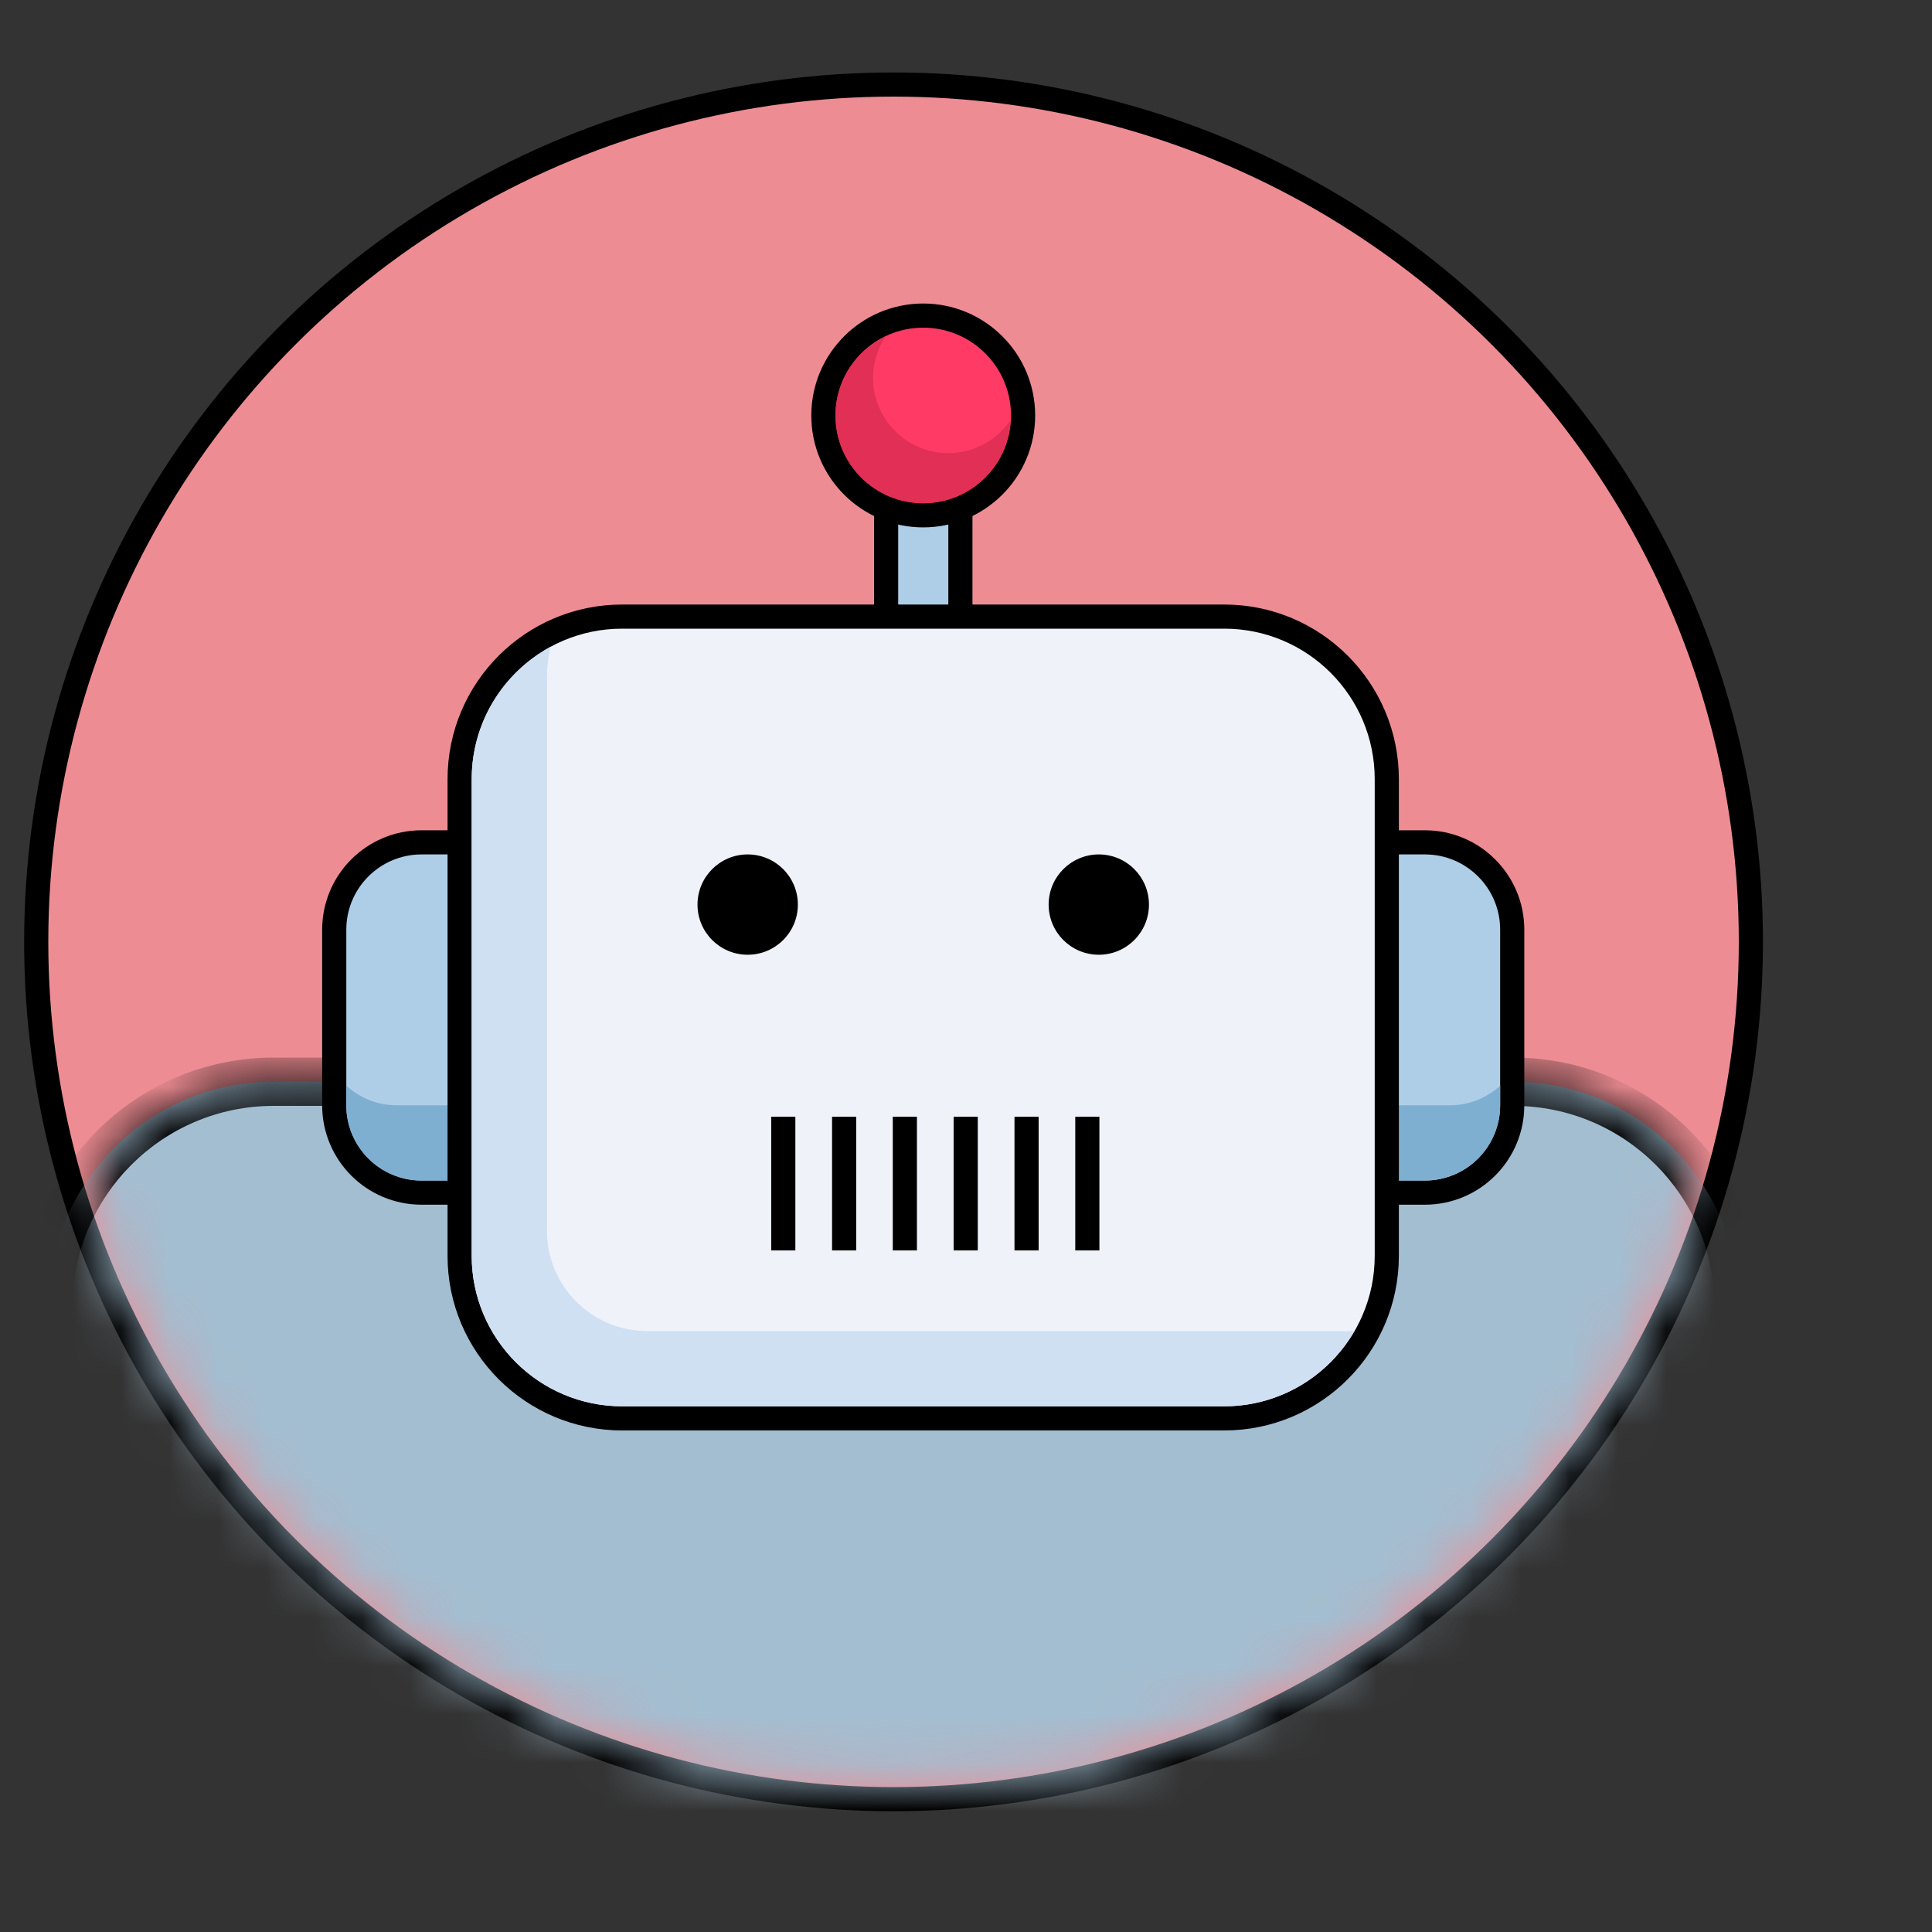 <svg width="40" height="40" viewBox="0 0 40 40" fill="none" xmlns="http://www.w3.org/2000/svg">
    <rect x="0" y="0" width="40" height="40" fill="#333333" stroke="none"/>
    <circle cx="18.5" cy="19.5" r="17.75" fill="#ED8D93" stroke="black" stroke-width="0.5"/>
    <mask id="mask0_17001_79908" style="mask-type:alpha" maskUnits="userSpaceOnUse" x="1" y="2" width="35" height="35">
        <circle cx="18.5" cy="19.5" r="17.25" fill="#EEC9B9" stroke="black" stroke-width="0.5"/>
    </mask>
    <g mask="url(#mask0_17001_79908)">
        <mask id="path-3-inside-1_17001_79908" fill="white">
            <path fill-rule="evenodd" clip-rule="evenodd" d="M5.666 22.396C3.089 22.396 1 24.485 1 27.061V35.565C1 38.019 2.989 40.008 5.444 40.008H31.556C34.011 40.008 36 38.019 36 35.565V27.061C36 24.485 33.911 22.396 31.334 22.396H5.666Z"/>
        </mask>
        <path fill-rule="evenodd" clip-rule="evenodd" d="M5.666 22.396C3.089 22.396 1 24.485 1 27.061V35.565C1 38.019 2.989 40.008 5.444 40.008H31.556C34.011 40.008 36 38.019 36 35.565V27.061C36 24.485 33.911 22.396 31.334 22.396H5.666Z" fill="#A3BED1"/>
        <path d="M1.5 27.061C1.5 24.761 3.365 22.896 5.666 22.896V21.896C2.813 21.896 0.5 24.209 0.5 27.061H1.5ZM1.5 35.565V27.061H0.5V35.565H1.5ZM5.444 39.508C3.266 39.508 1.5 37.742 1.5 35.565H0.5C0.5 38.295 2.713 40.508 5.444 40.508V39.508ZM31.556 39.508H5.444V40.508H31.556V39.508ZM35.5 35.565C35.5 37.742 33.734 39.508 31.556 39.508V40.508C34.287 40.508 36.5 38.295 36.5 35.565H35.5ZM35.5 27.061V35.565H36.5V27.061H35.5ZM31.334 22.896C33.635 22.896 35.5 24.761 35.5 27.061H36.5C36.5 24.209 34.187 21.896 31.334 21.896V22.896ZM5.666 22.896H31.334V21.896H5.666V22.896Z" fill="black" mask="url(#path-3-inside-1_17001_79908)"/>
        <path d="M18.346 14.574C18.346 14.999 18.69 15.344 19.115 15.344C19.54 15.344 19.884 14.999 19.884 14.574V8.862C19.884 8.437 19.54 8.092 19.115 8.092C18.69 8.092 18.346 8.437 18.346 8.862V14.574Z" fill="#AECEE8" stroke="black" stroke-width="0.5"/>
        <path d="M29.501 17.44H8.728C7.729 17.44 6.92 18.25 6.92 19.248V22.884C6.92 23.882 7.729 24.692 8.728 24.692H29.501C30.5 24.692 31.309 23.882 31.309 22.884V19.248C31.309 18.25 30.5 17.44 29.501 17.44Z" fill="#AECEE8" stroke="black" stroke-width="0.5"/>
        <path d="M30.021 22.884H8.209C7.808 22.884 7.446 22.728 7.17 22.479V22.884C7.17 23.744 7.867 24.442 8.728 24.442H29.501C30.362 24.442 31.059 23.744 31.059 22.884V22.479C30.783 22.728 30.422 22.884 30.021 22.884Z" fill="#7EAFD0"/>
        <path d="M25.346 12.766H12.882C11.023 12.766 9.516 14.273 9.516 16.132V26C9.516 27.858 11.023 29.366 12.882 29.366H25.346C27.205 29.366 28.712 27.858 28.712 26V16.132C28.712 14.273 27.205 12.766 25.346 12.766Z" fill="#EFF3F9" stroke="black" stroke-width="0.5"/>
        <path d="M27.942 27.558H13.401C12.254 27.558 11.324 26.628 11.324 25.48V14.055C11.324 13.828 11.35 13.606 11.396 13.393C10.425 13.921 9.766 14.949 9.766 16.132V26C9.766 27.721 11.161 29.116 12.882 29.116H25.346C26.501 29.116 27.506 28.486 28.045 27.552C28.01 27.553 27.977 27.558 27.942 27.558Z" fill="#CFE0F3"/>
        <path d="M22.75 19.767C23.323 19.767 23.788 19.302 23.788 18.729C23.788 18.155 23.323 17.69 22.75 17.69C22.176 17.69 21.711 18.155 21.711 18.729C21.711 19.302 22.176 19.767 22.75 19.767Z" fill="black"/>
        <path d="M15.48 19.767C16.054 19.767 16.519 19.302 16.519 18.729C16.519 18.155 16.054 17.69 15.48 17.69C14.906 17.69 14.441 18.155 14.441 18.729C14.441 19.302 14.906 19.767 15.48 19.767Z" fill="black"/>
        <path d="M19.114 10.669C20.256 10.669 21.182 9.744 21.182 8.602C21.182 7.46 20.256 6.534 19.114 6.534C17.973 6.534 17.047 7.46 17.047 8.602C17.047 9.744 17.973 10.669 19.114 10.669Z" fill="#FF3B65" stroke="black" stroke-width="0.5"/>
        <path opacity="0.75" d="M19.634 9.381C18.773 9.381 18.076 8.683 18.076 7.823C18.076 7.506 18.171 7.213 18.334 6.967C17.723 7.26 17.297 7.879 17.297 8.602C17.297 9.606 18.111 10.42 19.114 10.42C20.086 10.42 20.872 9.656 20.922 8.698C20.642 9.11 20.17 9.381 19.634 9.381Z" fill="#D82B50"/>
        <line x1="16.217" y1="23.12" x2="16.217" y2="25.889" stroke="black" stroke-width="0.5"/>
        <line x1="17.477" y1="23.12" x2="17.477" y2="25.889" stroke="black" stroke-width="0.5"/>
        <line x1="18.734" y1="23.12" x2="18.734" y2="25.889" stroke="black" stroke-width="0.5"/>
        <line x1="19.994" y1="23.12" x2="19.994" y2="25.889" stroke="black" stroke-width="0.5"/>
        <line x1="21.254" y1="23.12" x2="21.254" y2="25.889" stroke="black" stroke-width="0.5"/>
        <line x1="22.512" y1="23.12" x2="22.512" y2="25.889" stroke="black" stroke-width="0.5"/>
    </g>
</svg>
